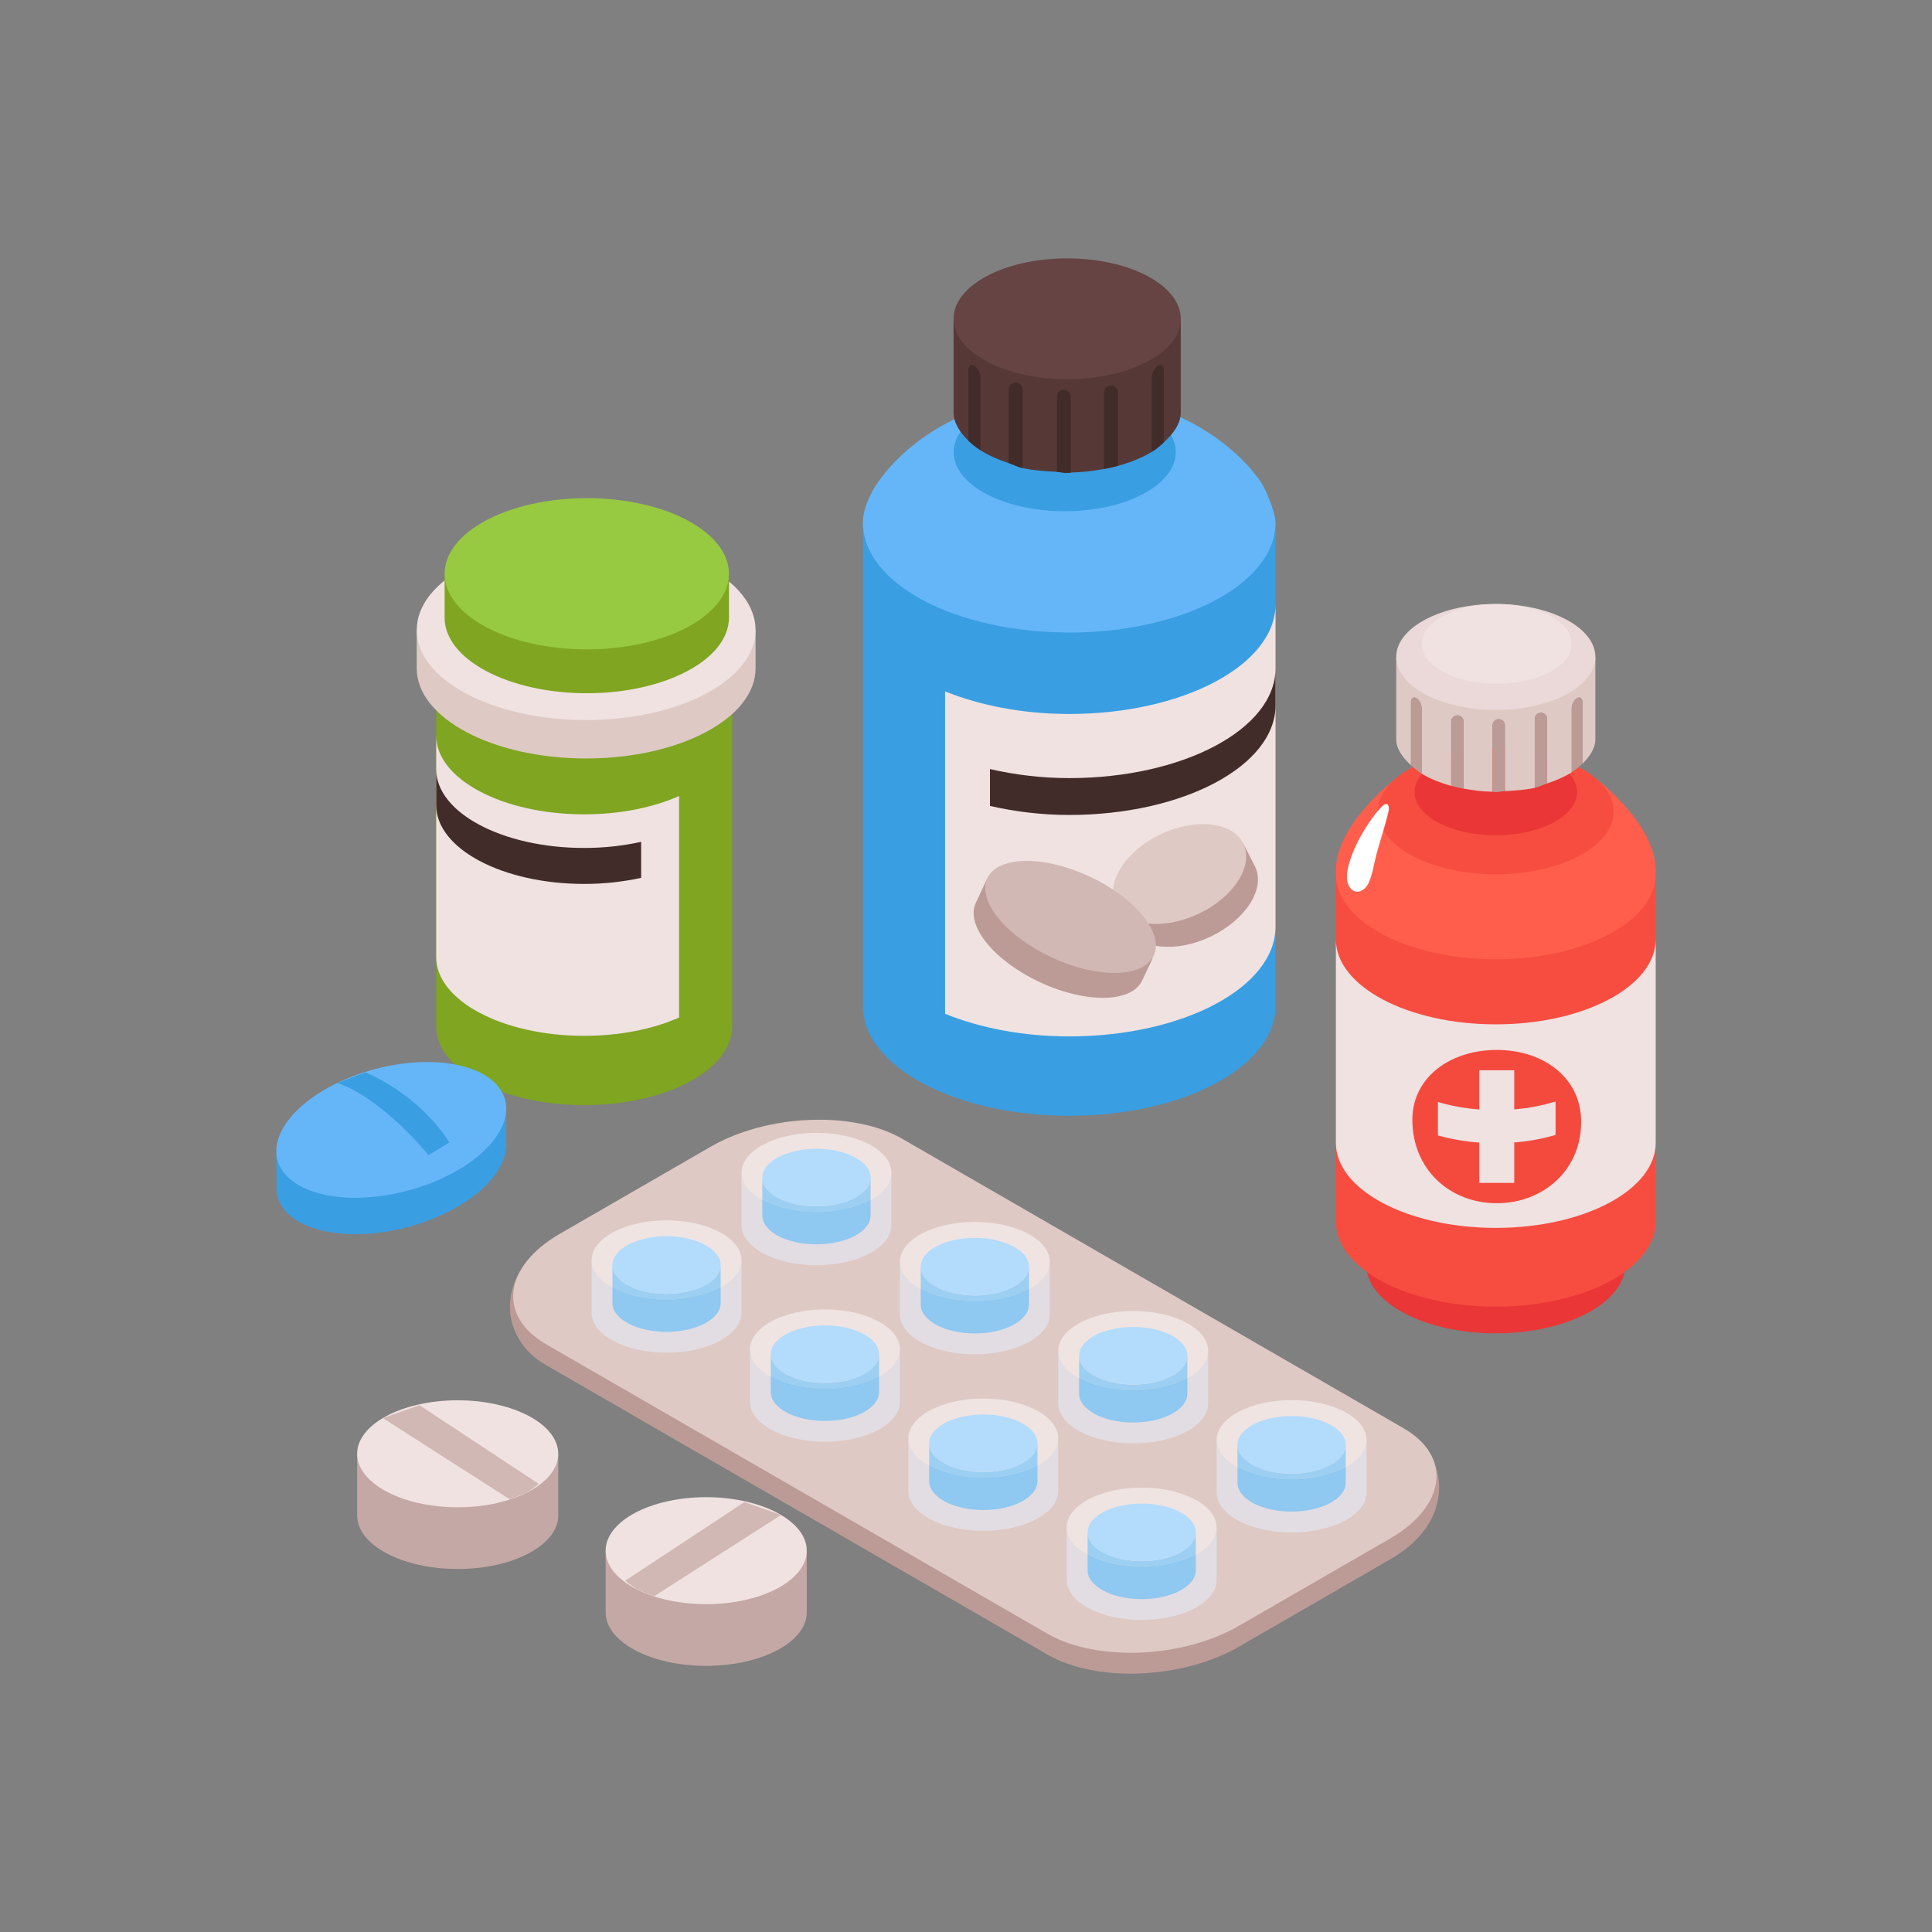 <svg xmlns="http://www.w3.org/2000/svg" xmlns:xlink="http://www.w3.org/1999/xlink" id="Layer_1" x="0px" y="0px" viewBox="0 0 450 450" style="enable-background:new 0 0 450 450;" xml:space="preserve"><rect x="0" y="0" width="450" height="450" fill="#808080" stroke="none"/><g>	<g>		<path style="fill:#BC9B96;" d="M332.958,338.487l-2.604,1.531c-0.981-0.89-2.119-1.731-3.448-2.499l-116.779-67.422   c-11.38-6.57-31.443-5.739-44.583,1.848l-35.132,20.284c-2.827,1.632-5.078,3.455-6.81,5.367l-2.44-1.533   c0,0-5.048,7.44-0.438,15.539c0.025,0.044,0.052,0.065,0.078,0.108c1.224,2.332,3.332,4.482,6.41,6.259l116.778,67.422   c11.38,6.57,31.443,5.739,44.584-1.848l35.132-20.284c4.251-2.454,7.257-5.329,9.021-8.315c0.028-0.046,0.057-0.067,0.085-0.115   C338.097,345.832,332.958,338.487,332.958,338.487z"></path>		<path style="fill:#DEC9C5;" d="M243.99,380.53l-116.779-67.422c-11.38-6.57-9.939-18.153,3.201-25.741l35.132-20.283   c13.141-7.587,33.204-8.418,44.584-1.848l116.779,67.422c11.38,6.57,9.94,18.153-3.201,25.74l-35.132,20.284   C275.433,386.269,255.37,387.1,243.99,380.53z"></path>		<g>			<g>				<g>					<path style="fill:#399EE2;" d="M155.253,301.367c-6.961,0-12.604-3.002-12.604-6.704v8.848c0,3.702,5.643,6.704,12.604,6.704      c6.96,0,12.604-3.002,12.604-6.704v-8.848C167.856,298.365,162.213,301.367,155.253,301.367z"></path>					<path style="fill:#65B6F8;" d="M155.253,287.958c-6.961,0-12.604,3.001-12.604,6.704c0,3.702,5.643,6.704,12.604,6.704      c6.96,0,12.604-3.002,12.604-6.704C167.856,290.96,162.213,287.958,155.253,287.958z"></path>				</g>				<g>					<path style="opacity:0.5;fill:#E6F3FF;" d="M155.253,302.814c-9.642,0-17.459-4.159-17.459-9.287v12.256      c0,5.128,7.817,9.287,17.459,9.287c9.642,0,17.458-4.158,17.458-9.287v-12.256      C172.711,298.655,164.894,302.814,155.253,302.814z"></path>					<path style="opacity:0.5;fill:#FFFFFF;" d="M155.253,284.241c-9.642,0-17.459,4.158-17.459,9.287      c0,5.128,7.817,9.287,17.459,9.287c9.642,0,17.458-4.159,17.458-9.287C172.711,288.398,164.894,284.241,155.253,284.241z"></path>				</g>			</g>			<g>				<g>					<path style="fill:#399EE2;" d="M190.17,280.985c-6.961,0-12.604-3.002-12.604-6.704v8.848c0,3.702,5.643,6.704,12.604,6.704      c6.961,0,12.604-3.002,12.604-6.704v-8.848C202.774,277.983,197.131,280.985,190.17,280.985z"></path>					<path style="fill:#65B6F8;" d="M190.17,267.576c-6.961,0-12.604,3.001-12.604,6.704c0,3.702,5.643,6.704,12.604,6.704      c6.961,0,12.604-3.002,12.604-6.704C202.774,270.577,197.131,267.576,190.17,267.576z"></path>				</g>				<g>					<path style="opacity:0.5;fill:#E6F3FF;" d="M190.17,282.432c-9.642,0-17.459-4.159-17.459-9.287v12.256      c0,5.128,7.817,9.287,17.459,9.287c9.642,0,17.458-4.158,17.458-9.287v-12.256C207.628,278.273,199.811,282.432,190.17,282.432      z"></path>					<path style="opacity:0.5;fill:#FFFFFF;" d="M190.17,263.858c-9.642,0-17.459,4.158-17.459,9.287      c0,5.128,7.817,9.287,17.459,9.287c9.642,0,17.458-4.159,17.458-9.287C207.628,268.016,199.811,263.858,190.17,263.858z"></path>				</g>			</g>			<g>				<g>					<path style="fill:#399EE2;" d="M192.142,322.117c-6.961,0-12.604-3.002-12.604-6.704v8.848c0,3.702,5.643,6.704,12.604,6.704      c6.961,0,12.604-3.002,12.604-6.704v-8.848C204.746,319.116,199.103,322.117,192.142,322.117z"></path>					<path style="fill:#65B6F8;" d="M192.142,308.709c-6.961,0-12.604,3.002-12.604,6.704c0,3.702,5.643,6.704,12.604,6.704      c6.961,0,12.604-3.002,12.604-6.704C204.746,311.71,199.103,308.709,192.142,308.709z"></path>				</g>				<g>					<path style="opacity:0.5;fill:#E6F3FF;" d="M192.142,323.565c-9.642,0-17.459-4.158-17.459-9.287v12.256      c0,5.128,7.817,9.287,17.459,9.287c9.642,0,17.458-4.159,17.458-9.287v-12.256C209.6,319.406,201.784,323.565,192.142,323.565z      "></path>					<path style="opacity:0.5;fill:#FFFFFF;" d="M192.142,304.991c-9.642,0-17.459,4.157-17.459,9.287      c0,5.128,7.817,9.287,17.459,9.287c9.642,0,17.458-4.158,17.458-9.287C209.6,309.149,201.784,304.991,192.142,304.991z"></path>				</g>			</g>			<g>				<g>					<path style="fill:#399EE2;" d="M227.059,301.735c-6.961,0-12.604-3.002-12.604-6.704v8.848c0,3.702,5.643,6.704,12.604,6.704      c6.961,0,12.604-3.002,12.604-6.704v-8.848C239.663,298.733,234.02,301.735,227.059,301.735z"></path>					<path style="fill:#65B6F8;" d="M227.059,288.327c-6.961,0-12.604,3.002-12.604,6.704c0,3.702,5.643,6.704,12.604,6.704      c6.961,0,12.604-3.002,12.604-6.704C239.663,291.328,234.02,288.327,227.059,288.327z"></path>				</g>				<g>					<path style="opacity:0.5;fill:#E6F3FF;" d="M227.06,303.182c-9.643,0-17.459-4.158-17.459-9.287v12.255      c0,5.128,7.817,9.287,17.459,9.287c9.641,0,17.458-4.159,17.458-9.287v-12.255C244.518,299.024,236.701,303.182,227.06,303.182      z"></path>					<path style="opacity:0.5;fill:#FFFFFF;" d="M227.06,284.609c-9.643,0-17.459,4.157-17.459,9.287      c0,5.128,7.817,9.287,17.459,9.287c9.641,0,17.458-4.158,17.458-9.287C244.518,288.767,236.701,284.609,227.06,284.609z"></path>				</g>			</g>		</g>		<g>			<g>				<g>					<path style="fill:#399EE2;" d="M229.031,342.868c-6.961,0-12.604-3.002-12.604-6.704v8.848c0,3.702,5.643,6.704,12.604,6.704      c6.961,0,12.604-3.002,12.604-6.704v-8.848C241.635,339.866,235.992,342.868,229.031,342.868z"></path>					<path style="fill:#65B6F8;" d="M229.031,329.46c-6.961,0-12.604,3.002-12.604,6.704c0,3.702,5.643,6.704,12.604,6.704      c6.961,0,12.604-3.002,12.604-6.704C241.635,332.461,235.992,329.46,229.031,329.46z"></path>				</g>				<g>					<path style="opacity:0.5;fill:#E6F3FF;" d="M229.032,344.315c-9.643,0-17.459-4.158-17.459-9.287v12.256      c0,5.128,7.817,9.287,17.459,9.287c9.641,0,17.458-4.159,17.458-9.287v-12.256C246.49,340.157,238.673,344.315,229.032,344.315      z"></path>					<path style="opacity:0.5;fill:#FFFFFF;" d="M229.032,325.742c-9.643,0-17.459,4.158-17.459,9.287      c0,5.128,7.817,9.287,17.459,9.287c9.641,0,17.458-4.158,17.458-9.287C246.49,329.9,238.673,325.742,229.032,325.742z"></path>				</g>			</g>			<g>				<g>					<path style="fill:#399EE2;" d="M263.949,322.486c-6.961,0-12.604-3.002-12.604-6.704v8.848c0,3.702,5.643,6.704,12.604,6.704      c6.961,0,12.604-3.002,12.604-6.704v-8.848C276.553,319.484,270.909,322.486,263.949,322.486z"></path>					<path style="fill:#65B6F8;" d="M263.949,309.077c-6.961,0-12.604,3.002-12.604,6.704c0,3.702,5.643,6.704,12.604,6.704      c6.961,0,12.604-3.002,12.604-6.704C276.553,312.079,270.909,309.077,263.949,309.077z"></path>				</g>				<g>					<path style="opacity:0.5;fill:#E6F3FF;" d="M263.949,323.933c-9.643,0-17.459-4.158-17.459-9.287v12.256      c0,5.128,7.817,9.287,17.459,9.287c9.641,0,17.458-4.159,17.458-9.287v-12.256C281.407,319.775,273.59,323.933,263.949,323.933      z"></path>					<path style="opacity:0.5;fill:#FFFFFF;" d="M263.949,305.36c-9.643,0-17.459,4.158-17.459,9.287      c0,5.128,7.817,9.287,17.459,9.287c9.641,0,17.458-4.158,17.458-9.287C281.407,309.517,273.59,305.36,263.949,305.36z"></path>				</g>			</g>			<g>				<g>					<path style="fill:#399EE2;" d="M265.921,363.619c-6.961,0-12.604-3.002-12.604-6.704v8.848c0,3.702,5.643,6.704,12.604,6.704      c6.961,0,12.604-3.002,12.604-6.704v-8.848C278.525,360.617,272.882,363.619,265.921,363.619z"></path>					<path style="fill:#65B6F8;" d="M265.921,350.21c-6.961,0-12.604,3.001-12.604,6.704c0,3.702,5.643,6.704,12.604,6.704      c6.961,0,12.604-3.002,12.604-6.704C278.525,353.212,272.882,350.21,265.921,350.21z"></path>				</g>				<g>					<path style="opacity:0.5;fill:#E6F3FF;" d="M265.921,365.066c-9.643,0-17.459-4.159-17.459-9.287v12.256      c0,5.128,7.817,9.287,17.459,9.287c9.641,0,17.458-4.158,17.458-9.287v-12.256      C283.379,360.908,275.563,365.066,265.921,365.066z"></path>					<path style="opacity:0.5;fill:#FFFFFF;" d="M265.921,346.493c-9.643,0-17.459,4.158-17.459,9.287      c0,5.128,7.817,9.287,17.459,9.287c9.641,0,17.458-4.159,17.458-9.287C283.379,350.65,275.563,346.493,265.921,346.493z"></path>				</g>			</g>			<g>				<g>					<path style="fill:#399EE2;" d="M300.838,343.237c-6.961,0-12.604-3.002-12.604-6.704v8.848c0,3.702,5.643,6.704,12.604,6.704      c6.961,0,12.604-3.002,12.604-6.704v-8.848C313.442,340.235,307.799,343.237,300.838,343.237z"></path>					<path style="fill:#65B6F8;" d="M300.838,329.828c-6.961,0-12.604,3.001-12.604,6.704c0,3.702,5.643,6.704,12.604,6.704      c6.961,0,12.604-3.002,12.604-6.704C313.442,332.829,307.799,329.828,300.838,329.828z"></path>				</g>				<g>					<path style="opacity:0.5;fill:#E6F3FF;" d="M300.839,344.684c-9.643,0-17.459-4.159-17.459-9.287v12.256      c0,5.128,7.817,9.286,17.459,9.286c9.641,0,17.458-4.158,17.458-9.286v-12.256C318.297,340.525,310.48,344.684,300.839,344.684      z"></path>					<path style="opacity:0.5;fill:#FFFFFF;" d="M300.839,326.111c-9.643,0-17.459,4.158-17.459,9.287      c0,5.128,7.817,9.287,17.459,9.287c9.641,0,17.458-4.159,17.458-9.287C318.297,330.268,310.48,326.111,300.839,326.111z"></path>				</g>			</g>		</g>	</g>	<g>		<path style="fill:#EA3636;" d="M348.398,278.453c-16.665,0-30.175,7.186-30.175,16.051c0,8.865,13.51,16.051,30.175,16.051   c16.665,0,30.175-7.186,30.175-16.051C378.573,285.639,365.064,278.453,348.398,278.453z"></path>		<path style="fill:#F74D41;" d="M311.15,203.632v80.903c0,10.943,16.677,19.813,37.248,19.813c20.571,0,37.248-8.87,37.248-19.813   v-80.903H311.15z"></path>		<path style="fill:#EFE2E1;" d="M348.398,238.592c-20.571,0-37.248-8.87-37.248-19.812v47.408   c0,10.942,16.676,19.812,37.248,19.812c20.572,0,37.248-8.87,37.248-19.812V218.78   C385.647,229.722,368.97,238.592,348.398,238.592z"></path>		<path style="fill:#FF5E4C;" d="M385.647,202.809c0-10.856-13.583-21.164-13.583-21.164l-4.906,4.961   c-5.528-1.727-11.885-2.787-18.759-2.787c-6.874,0-13.231,1.061-18.758,2.787l-4.906-4.961c0,0-13.583,10.308-13.583,21.164   c0,0.102,0,0.621,0,0.822c0,10.943,16.676,19.814,37.248,19.814c20.572,0,37.248-8.871,37.248-19.814   C385.647,203.43,385.647,202.912,385.647,202.809z"></path>		<path style="fill:#F74D41;" d="M348.398,174.424c-15.163,0-27.454,6.539-27.454,14.604c0,8.065,12.292,14.604,27.454,14.604   c15.163,0,27.455-6.538,27.455-14.604C375.853,180.963,363.561,174.424,348.398,174.424z"></path>		<ellipse style="fill:#EA3636;" cx="348.398" cy="184.494" rx="18.931" ry="10.07"></ellipse>		<g>			<path style="fill:#DEC9C5;" d="M325.206,153.019v19.138c0,2.258,1.451,4.258,3.442,6.079v-14.691    c0-0.911,0.559-1.333,1.242-0.938c0.682,0.394,1.241,1.462,1.241,2.372v15.217c1.937,1.177,4.241,2.125,6.887,2.844v-14.984    c0-0.788,0.645-1.433,1.433-1.433c0.789,0,1.434,0.645,1.434,1.433v15.631c2.144,0.396,4.381,0.682,6.759,0.726v-15.469    c0-0.788,0.645-1.433,1.435-1.433c0.789,0,1.434,0.645,1.434,1.433v15.323c2.414-0.122,4.822-0.276,6.964-0.761v-16.063    c0-0.79,0.646-1.435,1.435-1.435c0.789,0,1.434,0.645,1.434,1.435v15.036c2.19-0.721,4.117-1.559,5.742-2.614v-14.885    c0-0.91,0.559-1.977,1.242-2.372c0.682-0.394,1.241,0.028,1.241,0.938v14.359c1.761-1.74,3.02-3.633,3.02-5.747v-19.138H325.206z    "></path>			<path style="fill:#BC9B96;" d="M349.08,167.51c-0.789,0-1.435,0.645-1.435,1.433v15.469c0.265,0.004,0.486,0.081,0.753,0.081    c0.75,0,1.384-0.19,2.116-0.227v-15.323C350.514,168.155,349.869,167.51,349.08,167.51z"></path>			<path style="fill:#BC9B96;" d="M339.452,166.623c-0.788,0-1.433,0.645-1.433,1.433v14.984c0.937,0.254,1.862,0.461,2.867,0.647    v-15.631C340.886,167.268,340.241,166.623,339.452,166.623z"></path>			<path style="fill:#BC9B96;" d="M358.912,166.007c-0.788,0-1.435,0.645-1.435,1.435v16.063c1.078-0.244,1.882-0.702,2.868-1.028    v-15.036C360.345,166.652,359.701,166.007,358.912,166.007z"></path>			<path style="fill:#BC9B96;" d="M367.329,162.607c-0.683,0.394-1.242,1.462-1.242,2.372v14.885    c0.941-0.611,1.773-1.26,2.483-1.959v-14.359C368.571,162.634,368.012,162.212,367.329,162.607z"></path>			<path style="fill:#BC9B96;" d="M329.891,162.607c-0.683-0.394-1.242,0.028-1.242,0.938v14.691c0.75,0.685,1.506,1.366,2.483,1.96    v-15.217C331.132,164.069,330.573,163.001,329.891,162.607z"></path>		</g>		<path style="fill:#EAD9D8;" d="M348.398,140.682c-12.809,0-23.193,5.523-23.193,12.337c0,6.813,10.384,12.337,23.193,12.337   c12.809,0,23.193-5.523,23.193-12.337C371.591,146.206,361.208,140.682,348.398,140.682z"></path>		<path style="fill:#EFE2E1;" d="M348.609,140.682c-9.652,0-17.478,4.162-17.478,9.297c0,5.135,7.825,9.297,17.478,9.297   c9.653,0,17.478-4.162,17.478-9.297C366.087,144.845,358.262,140.682,348.609,140.682z"></path>		<path style="fill:#FFFFFF;" d="M321.638,188.08c-2.753,2.948-5.222,7.404-6.187,9.696c-0.938,2.229-2.747,6.786-0.955,9.04   c1.47,1.85,3.537,0.503,4.3-1.199c0.922-2.053,1.249-4.527,1.825-6.709c0.743-2.814,2.156-7.038,2.778-9.881   C323.708,187.619,323.196,186.411,321.638,188.08z"></path>		<path style="fill:#F44A3D;" d="M368.273,260.803c0.294,11.634-8.799,19.451-19.654,19.451c-10.854,0-19.654-7.818-19.654-19.451   c0-9.86,8.799-16.253,19.654-16.253C359.474,244.551,368.024,250.947,368.273,260.803z"></path>		<path style="fill:#EFE2E1;" d="M360.911,256.962c-2.602,0.727-5.382,1.191-8.215,1.432v-9.111h-8.146v9.139   c-2.825-0.22-5.607-0.659-8.228-1.359l-1.401-0.374v7.774l0.827,0.222c2.813,0.752,5.765,1.228,8.803,1.453v9.385h8.146v-9.416   c3.053-0.248,6.01-0.747,8.816-1.53l0.814-0.227v-7.781L360.911,256.962z"></path>	</g>	<g>		<g>			<path style="fill:#399EE2;" d="M297.097,122.247V234.33c0,14.117-21.514,25.56-48.053,25.56    c-26.539,0-48.053-11.444-48.053-25.56l0-112.562L297.097,122.247z"></path>		</g>		<g>			<path style="fill:#EFE2E1;" d="M220.129,161.032c8.065,3.257,18.007,5.264,28.914,5.264c26.539,0,48.054-11.444,48.054-25.56    v75.105c0,14.117-21.514,25.56-48.054,25.56c-10.908,0-20.849-2.006-28.914-5.264V161.032z"></path>		</g>		<path style="fill:#422C2A;" d="M230.584,179.131c5.689,1.301,11.863,2.105,18.459,2.105c26.54,0,48.054-11.444,48.054-25.56v8.584   c0,14.116-21.514,25.56-48.054,25.56c-6.596,0-12.77-0.805-18.459-2.105V179.131z"></path>		<path style="fill:#65B6F8;" d="M203.097,114.68l-0.052-0.022c0,0,0.441-0.863,1.34-2.183c0.254-0.347,0.484-0.693,0.765-1.032   c3.46-4.687,11.695-13.365,27.927-17.843c5.622-1.55,8.834-0.102,10.536,2.9c1.806-0.11,3.571-0.292,5.431-0.292   c1.901,0,3.706,0.183,5.548,0.298c1.702-3.008,4.915-4.458,10.543-2.906c16.965,4.679,25.3,14.033,28.464,18.53   c1.094,1.555,3.498,7.177,3.498,9.638c0,14.118-21.514,25.562-48.053,25.562c-26.54,0-48.054-11.444-48.054-25.562   C200.991,119.292,201.861,116.945,203.097,114.68z"></path>		<path style="fill:#399EE2;" d="M247.999,91.563c14.284,0,25.863,6.16,25.863,13.758c0,7.598-11.579,13.757-25.863,13.757   c-14.284,0-25.863-6.16-25.863-13.757C222.135,97.723,233.715,91.563,247.999,91.563z"></path>		<g>			<path style="fill:#563937;" d="M275.023,74.25v21.832c0,2.576-1.655,4.858-3.927,6.935c-0.856,0.782-1.718,1.558-2.833,2.236    c-2.21,1.343-4.838,2.425-7.857,3.244c-1.069,0.29-2.124,0.527-3.271,0.739c-2.447,0.452-4.998,0.778-7.712,0.828    c-0.302,0.005-0.554,0.092-0.858,0.092c-0.856,0-1.579-0.217-2.413-0.26c-2.755-0.139-5.502-0.315-7.945-0.868    c-1.229-0.279-2.147-0.801-3.272-1.172c-2.498-0.822-4.696-1.779-6.55-2.983c-1.074-0.697-2.024-1.438-2.833-2.236    c-2.009-1.984-3.445-4.145-3.445-6.556V74.25H275.023z"></path>			<g>				<path style="fill:#422C2A;" d="M247.787,90.781c0.901,0,1.636,0.736,1.636,1.635v17.647c-0.302,0.005-0.554,0.092-0.858,0.092     c-0.856,0-1.579-0.217-2.413-0.259v-17.48C246.152,91.517,246.888,90.781,247.787,90.781z"></path>				<path style="fill:#422C2A;" d="M258.77,89.769c0.9,0,1.636,0.736,1.636,1.636v17.093c-1.069,0.29-2.124,0.527-3.271,0.739     V91.405C257.135,90.505,257.871,89.769,258.77,89.769z"></path>				<path style="fill:#422C2A;" d="M236.571,89.067c0.9,0,1.636,0.736,1.636,1.636v18.326c-1.229-0.279-2.147-0.801-3.272-1.172     V90.703C234.935,89.803,235.671,89.067,236.571,89.067z"></path>				<path style="fill:#422C2A;" d="M226.968,85.188c0.78,0.45,1.417,1.668,1.417,2.706v16.98c-1.074-0.697-2.023-1.438-2.833-2.236     V86.258C225.552,85.219,226.189,84.738,226.968,85.188z"></path>				<path style="fill:#422C2A;" d="M269.679,85.188c0.779-0.45,1.417,0.032,1.417,1.07v16.76c-0.856,0.782-1.718,1.558-2.833,2.236     v-17.36C268.263,86.856,268.901,85.637,269.679,85.188z"></path>			</g>			<path style="fill:#664444;" d="M248.565,60.176c14.613,0,26.458,6.301,26.458,14.074c0,7.773-11.846,14.074-26.458,14.074    c-14.613,0-26.459-6.301-26.459-14.074C222.106,66.477,233.952,60.176,248.565,60.176z"></path>		</g>		<g>			<path style="fill:#BC9B96;" d="M273.135,199.648c6.369-3.005,16.492-3.084,16.492-3.084l2.744,5.351    c2.418,5.124-2.275,12.416-10.48,16.288c-8.039,3.793-16.431,2.87-19.043-1.986l-2.936-5.632    C259.911,210.585,266.766,202.653,273.135,199.648z"></path>			<path style="fill:#DEC9C5;" d="M279.147,212.852c8.205-3.872,12.897-11.164,10.48-16.288c-2.418-5.124-11.03-6.139-19.235-2.267    c-8.206,3.872-12.898,11.164-10.48,16.288C262.329,215.709,270.941,216.724,279.147,212.852z"></path>		</g>		<g>			<path style="fill:#BC9B96;" d="M234.022,206.52c4.584-0.588,10.764,0.505,17.014,3.412c6.731,3.131,11.872,7.558,14.166,11.71    l3.278,1.59l-2.454,5.15c-2.424,5.211-13.066,5.401-23.768,0.422s-17.414-13.239-14.99-18.451l2.698-5.801L234.022,206.52z"></path>			<path style="fill:#D1B8B4;" d="M244.956,223.004c10.702,4.979,21.344,4.79,23.768-0.422c2.424-5.211-4.287-13.472-14.99-18.45    c-10.702-4.978-21.344-4.789-23.768,0.422C227.542,209.765,234.253,218.025,244.956,223.004z"></path>		</g>	</g>	<g>		<path style="fill:#C4A8A5;" d="M122.148,343.684c-4.137-1.957-9.571-3.156-15.543-3.156c-5.972,0-11.406,1.199-15.543,3.156   l-7.878-5.071v14.373c0,6.881,10.486,12.458,23.421,12.458c12.936,0,23.422-5.578,23.422-12.458v-14.373L122.148,343.684z"></path>		<g>			<path style="fill:#EFE2E1;" d="M106.605,326.155c-12.935,0-23.421,5.578-23.421,12.459c0,6.88,10.486,12.458,23.421,12.458    c12.936,0,23.422-5.578,23.422-12.458C130.027,331.733,119.54,326.155,106.605,326.155z"></path>		</g>		<g>			<path style="fill:#D1B8B4;" d="M97.687,327.287l-8.511,3.013l29.603,18.953l3.708-1.491c0,0,3.191-2.017,2.861-2.228    C125.019,345.324,97.687,327.287,97.687,327.287z"></path>		</g>	</g>	<g>		<path style="fill:#C4A8A5;" d="M148.944,366.251c4.137-1.957,9.57-3.157,15.543-3.157c5.973,0,11.406,1.199,15.543,3.157   l7.878-5.071v14.373c0,6.88-10.486,12.458-23.421,12.458c-12.936,0-23.422-5.578-23.422-12.458V361.18L148.944,366.251z"></path>		<g>			<path style="fill:#EFE2E1;" d="M164.488,348.721c12.935,0,23.421,5.578,23.421,12.458s-10.486,12.458-23.421,12.458    c-12.936,0-23.422-5.578-23.422-12.458S151.552,348.721,164.488,348.721z"></path>		</g>		<g>			<path style="fill:#D1B8B4;" d="M173.405,349.854l8.511,3.013l-29.604,18.953l-3.708-1.491c0,0-3.19-2.017-2.861-2.228    C146.073,367.891,173.405,349.854,173.405,349.854z"></path>		</g>	</g>	<g>		<path style="fill:#7FA521;" d="M101.596,158.652v80.417c0,10.128,15.436,18.339,34.477,18.339   c19.041,0,34.477-8.211,34.477-18.339l0-80.76L101.596,158.652z"></path>		<g>			<g>				<path style="fill:#EFE2E1;" d="M101.596,171.335v51.593c0,10.128,15.436,18.339,34.477,18.339     c8.415,0,16.119-1.608,22.105-4.271v-51.593c-5.986,2.664-13.69,4.272-22.105,4.272     C117.032,189.674,101.596,181.464,101.596,171.335z"></path>			</g>		</g>		<path style="fill:#422C2A;" d="M149.333,196.078c-4.085,0.909-8.554,1.427-13.26,1.427c-19.041,0-34.477-8.211-34.477-18.339v8.38   c0,10.129,15.436,18.339,34.477,18.339c4.706,0,9.175-0.518,13.26-1.427V196.078z"></path>		<path style="fill:#DEC9C5;" d="M167.508,142.699c-7.226-4.876-18.405-8.017-30.983-8.017c-7.58,0-14.635,1.157-20.647,3.127   l-3.267-0.309l-15.546,9.231v8.942c0,11.592,17.667,20.99,39.46,20.99c21.794,0,39.461-9.398,39.461-20.99v-8.942L167.508,142.699   z"></path>		<path style="fill:#EFE2E1;" d="M136.525,125.74c-21.793,0-39.46,9.397-39.46,20.99c0,11.592,17.667,20.99,39.46,20.99   c21.794,0,39.461-9.398,39.461-20.99C175.986,135.138,158.319,125.74,136.525,125.74z"></path>		<path style="fill:#7FA521;" d="M162.675,132.967c-6.064-4.092-15.445-6.728-26.002-6.728c-6.361,0-12.282,0.971-17.327,2.624   l-2.742-0.26l-13.046,5.038v10.213c0,9.728,14.826,17.615,33.115,17.615c18.29,0,33.117-7.887,33.117-17.615v-10.213   L162.675,132.967z"></path>		<path style="fill:#97C941;" d="M136.674,116.025c-18.289,0-33.116,7.886-33.116,17.616c0,9.728,14.826,17.615,33.116,17.615   c18.29,0,33.117-7.887,33.117-17.615C169.79,123.911,154.964,116.025,136.674,116.025z"></path>	</g>	<g>		<path style="fill:#399EE2;" d="M64.354,269.049l3.744-0.754c2.422-2.754,5.946-5.384,10.47-7.568   c9.41-4.542,20.458-5.922,28.492-4.079c1.782,0.409,3.392,0.995,4.828,1.722l6.003,0.188c0,0,0.025,7.916-0.012,8.606   c-0.28,5.261-5.386,11.184-14.182,15.43c-13.057,6.303-29.267,6.517-36.207,0.479c-2.325-2.023-3.286-4.496-3.082-7.122   L64.354,269.049z"></path>		<path style="fill:#65B6F8;" d="M78.568,252.241c-13.057,6.303-18.017,16.308-11.077,22.346c6.939,6.039,23.15,5.825,36.207-0.478   c13.057-6.303,18.017-16.308,11.077-22.346C107.835,245.724,91.624,245.938,78.568,252.241z"></path>		<path style="fill:#399EE2;" d="M85.12,249.781c13.804,6.076,19.522,16.336,19.522,16.336l-4.806,2.932   c0,0-10.752-13.251-21.269-16.808L85.12,249.781z"></path>	</g></g></svg>